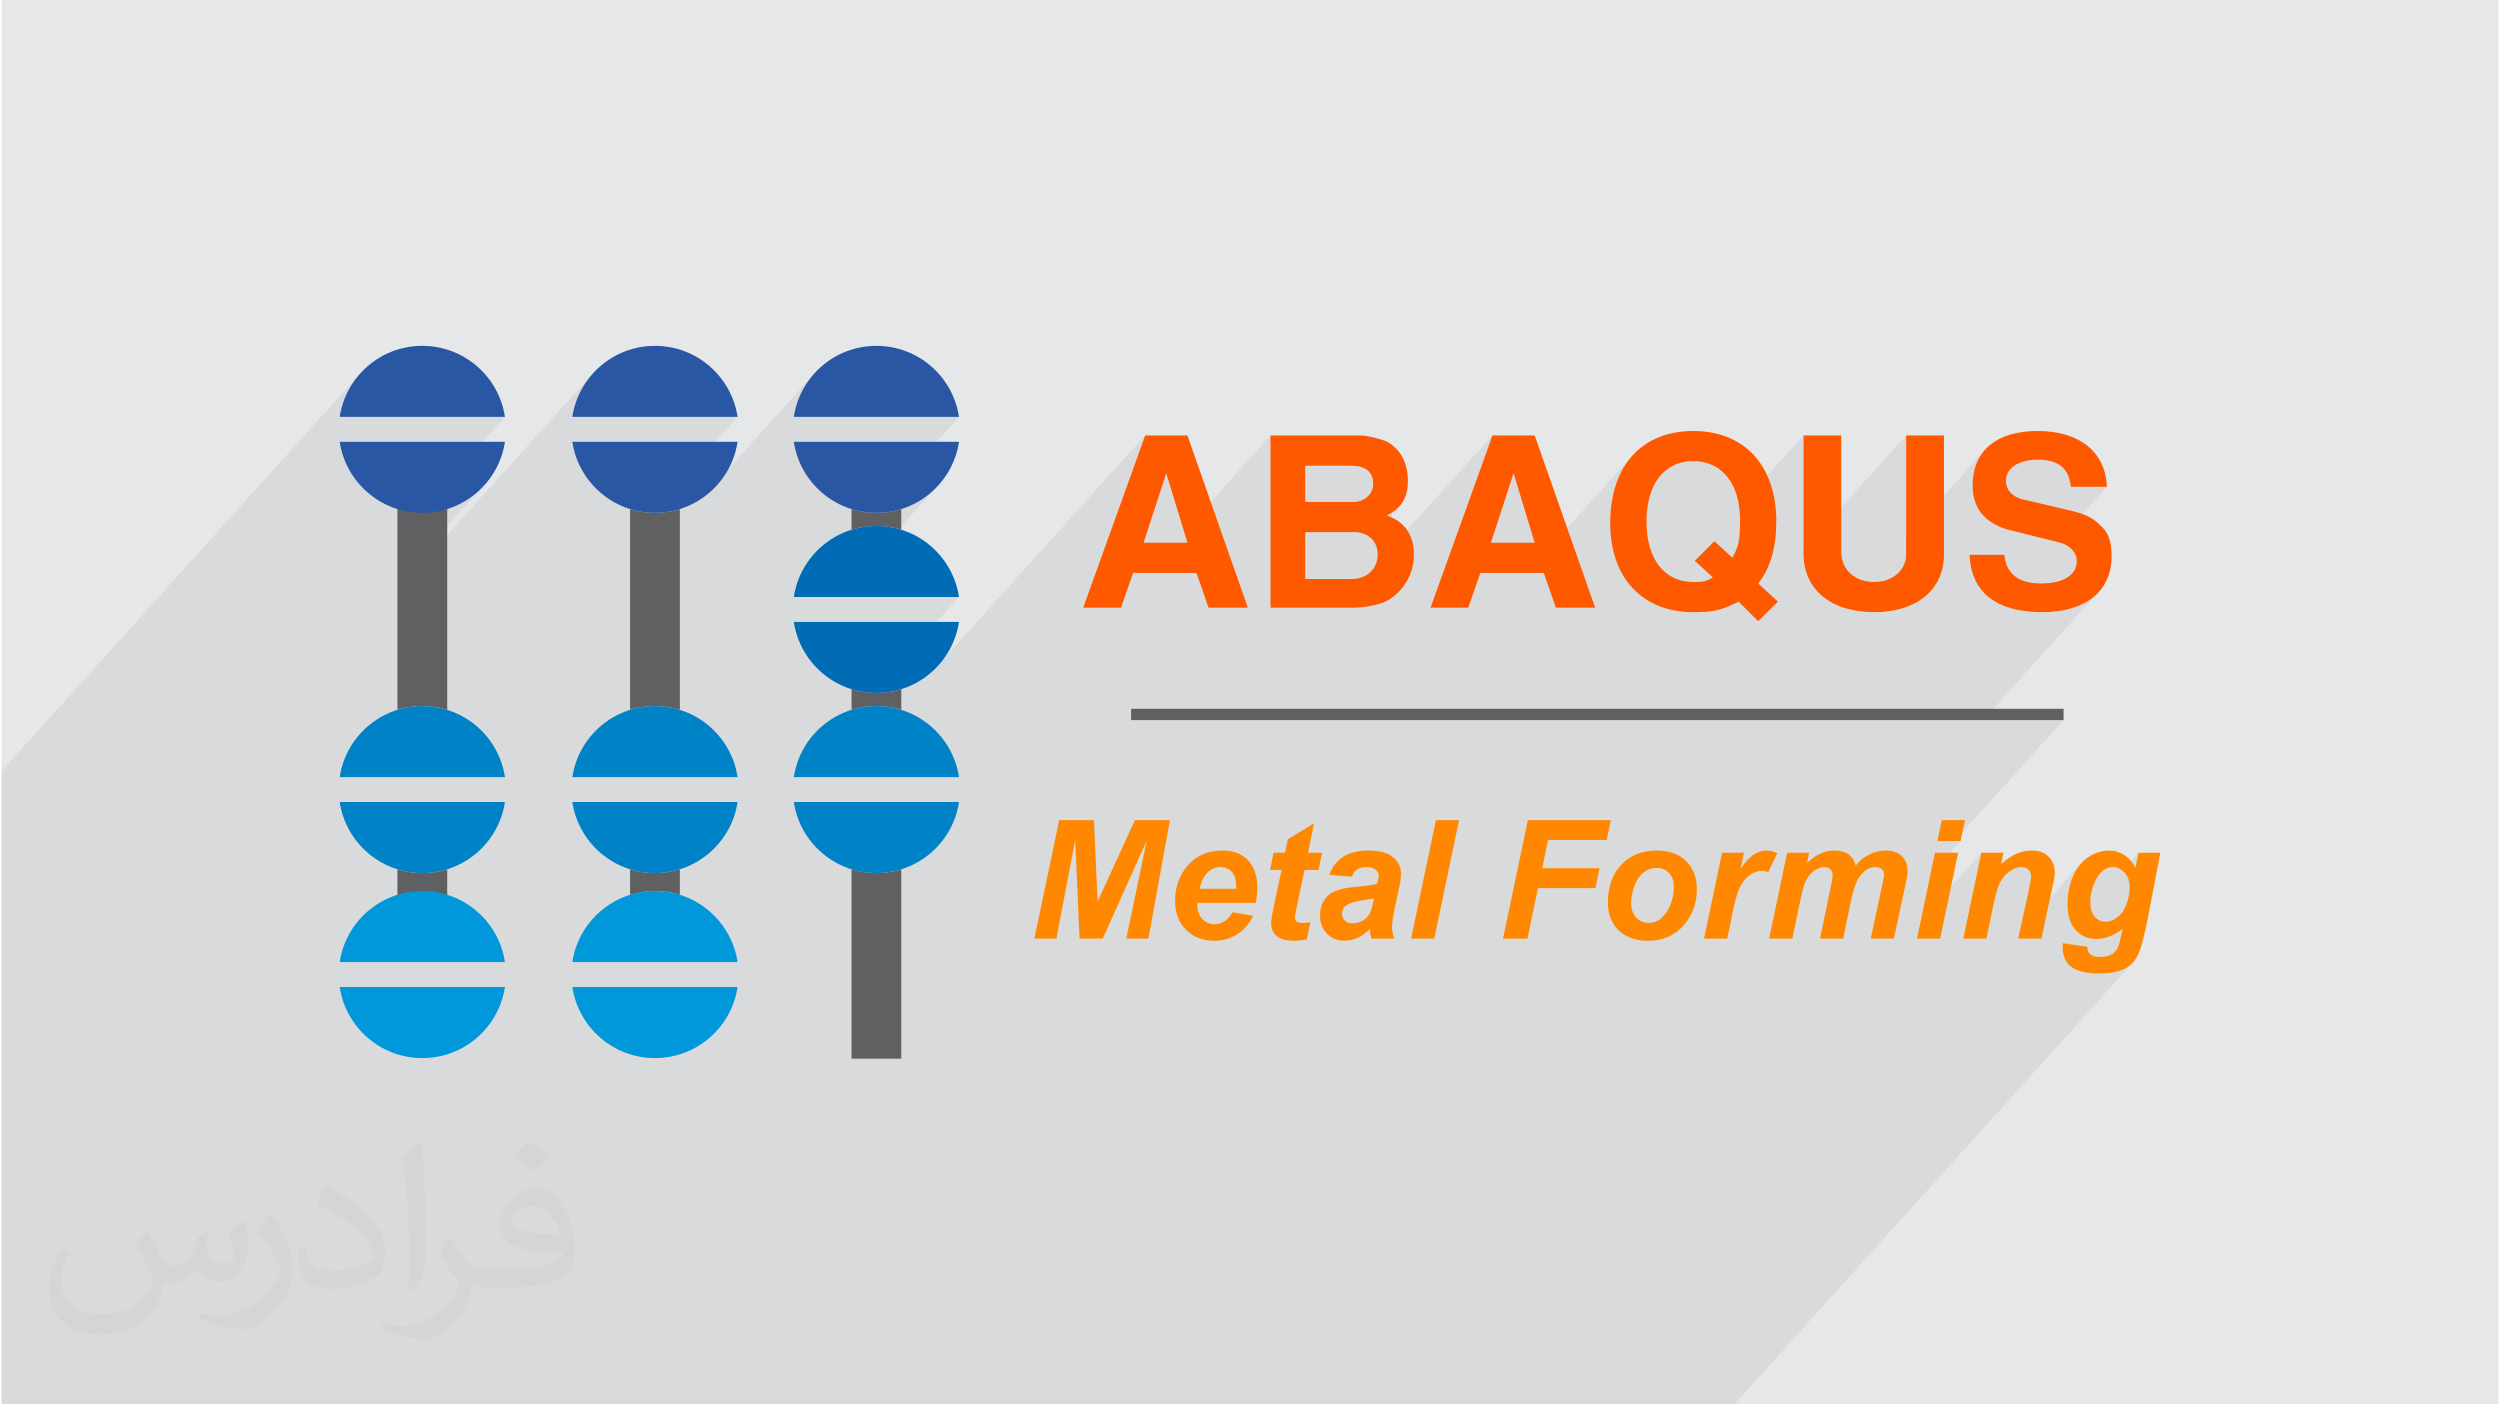 <?xml version="1.0" encoding="UTF-8"?>
<!DOCTYPE svg PUBLIC "-//W3C//DTD SVG 1.0//EN" "http://www.w3.org/TR/2001/REC-SVG-20010904/DTD/svg10.dtd">
<!-- Creator: CorelDRAW 2017 -->
<svg xmlns="http://www.w3.org/2000/svg" xml:space="preserve" width="356px" height="200px" version="1.0" shape-rendering="geometricPrecision" text-rendering="geometricPrecision" image-rendering="optimizeQuality" fill-rule="evenodd" clip-rule="evenodd"
viewBox="0 0 35600 20025"
 xmlns:xlink="http://www.w3.org/1999/xlink">
 <g id="Layer_x0020_1">
  <g id="_2005004731216">
   <path fill="#E6E7E8" d="M0 0l35600 0 0 20025 -35600 0 0 -20025z"/>
   <path fill="#373435" fill-opacity="0.078" d="M28243 6457l-1088 1205 0 -1453 -1463 1623 0 -1623 -918 1017 -33 -160 -57 -144 -77 -120 -96 -97 -114 -71 -131 -44 -146 -15 -146 15 -131 44 -114 72 -96 98 -689 763 -8 -109 5 -150 16 -141 26 -134 35 -125 45 -117 55 -108 63 -99 73 -89 -1511 1674 -272 0 388 -431 -301 -990 -823 912 522 -1451 0 0 -1673 1854 9 -17 21 -65 6 -71 -5 -69 -18 -63 -29 -55 -39 -47 -6 -5 417 -462 -52 52 -64 47 -74 42 -264 293 -6 -5 -59 -28 -68 -17 -77 -6 -257 0 488 -541 26 -44 17 -49 6 -55 -5 -60 -15 -53 -26 -44 -35 -36 -45 -29 -56 -20 -65 -12 -76 -4 -646 0 -495 549 0 -980 0 0 -1233 1367 -253 -828 -823 912 522 -1451 0 0 -3023 3351 -28 29 -168 122 -189 92 -205 57 -219 20 -52 -5 1230 -1363 -1689 0 866 -960 -35 -10 605 -670 -144 149 -168 122 -189 92 -205 57 -219 20 -52 -5 1230 -1363 -2355 0 50 -208 86 -192 116 -173 -1557 1727 -62 45 -189 92 -205 57 -219 20 -53 -5 1231 -1363 -2356 0 51 -208 85 -192 117 -173 -2747 3045 0 -126 1280 -1418 -144 149 -169 122 -188 92 -205 57 -219 20 -53 -5 1231 -1363 -2356 0 51 -208 85 -192 117 -173 -5074 5624 0 9030 24703 0 5682 -6298 -13 14 -15 14 -15 12 -16 12 -17 12 -17 10 -19 11 -19 9 -20 9 -21 7 -21 8 -23 6 -23 6 -24 5 -25 4 -25 4 -26 3 -26 3 -26 2 -28 1 -27 1 -29 0 -55 -1 276 -306 10 -13 10 -13 10 -15 9 -16 8 -18 5 -13 5 -16 6 -19 6 -23 7 -27 7 -29 7 -33 7 -36 12 -58 -45 34 -46 29 -46 24 -47 20 -47 16 -47 11 -47 7 -18 1 313 -347 17 -21 17 -22 15 -24 14 -26 13 -28 12 -30 10 -30 9 -30 8 -30 6 -29 5 -29 3 -29 3 -29 0 -29 -1 -32 -3 -30 -6 -29 -8 -27 -10 -25 -4 -8 115 -128 43 -216 -230 254 -6 -4 -20 -14 -20 -11 -21 -9 -22 -6 -23 -4 -24 -1 -22 1 -21 3 -21 6 -21 8 -20 9 -20 13 -19 14 -19 16 -18 19 -461 512 -2 -17 -2 -59 1 -54 4 -52 6 -51 9 -50 11 -49 13 -48 16 -47 19 -45 20 -44 23 -41 24 -38 27 -35 29 -33 -882 977 128 -589 7 -37 7 -33 6 -30 5 -25 3 -21 3 -17 2 -14 1 -9 -1 -16 -1 -15 -3 -14 -4 -14 -6 -12 -6 -11 -8 -11 -9 -10 -10 -9 -11 -7 -12 -6 -12 -6 -14 -4 -14 -3 -16 -2 -16 0 -19 1 -19 3 -20 5 -20 6 -20 9 -22 10 -21 13 -22 14 -22 16 -21 17 -19 19 -534 592 191 -910 -860 952 134 -641 430 -477 -88 0 1557 -1725 -1149 0 1684 -1866 -112 115 -142 91 -170 66 -196 41 -222 14 -65 -3 488 -541 40 -55 24 -63 8 -70 -4 -40 -11 -39 -20 -38 -26 -36 -34 -33 -41 -29 -47 -24 -53 -19 -42 -10 709 -787 -517 0 -14 -90 -26 -79 -40 -67 -51 -54 -66 -43 -78 -30 -92 -18 -106 -6 -100 6 -89 17 -77 27 -65 36 -52 44 -479 531 -28 -61 -27 -111 -9 -123 16 -176 47 -154 77 -133z"/>
   <g>
    <path fill="#606062" fill-rule="nonzero" d="M6354 7209l0 2911c-112,-35 -232,-53 -355,-53 -124,0 -243,18 -355,53l0 -2911 710 0zm0 5186l0 426 -710 0 0 -426c112,35 231,53 355,53 123,0 243,-18 355,-53z"/>
    <path fill="#0082C6" d="M5999 10067c597,0 1092,440 1178,1013l-2356 0c86,-573 580,-1013 1178,-1013zm1178 1368c-86,573 -581,1013 -1178,1013 -598,0 -1092,-440 -1178,-1013l2356 0z"/>
    <path fill="#2957A4" d="M5999 4931c597,0 1092,440 1178,1013l-2356 0c86,-573 580,-1013 1178,-1013zm1178 1368c-86,573 -581,1013 -1178,1013 -598,0 -1092,-440 -1178,-1013l2356 0z"/>
    <path fill="#0098DA" d="M5999 12704c597,0 1092,440 1178,1013l-2356 0c86,-573 580,-1013 1178,-1013zm1178 1368c-86,574 -581,1014 -1178,1014 -598,0 -1092,-440 -1178,-1014l2356 0z"/>
    <path fill="#606062" fill-rule="nonzero" d="M8961 12758l0 -363c112,35 232,53 355,53 124,0 243,-18 355,-53l0 363c-112,-35 -231,-54 -355,-54 -123,0 -243,19 -355,54zm0 -2638l0 -2861c112,35 232,53 355,53 124,0 243,-18 355,-53l0 2861c-112,-35 -231,-53 -355,-53 -123,0 -243,18 -355,53z"/>
    <path fill="#2957A4" d="M9316 4931c597,0 1092,440 1178,1013l-2356 0c86,-573 581,-1013 1178,-1013zm1178 1368c-86,573 -581,1013 -1178,1013 -597,0 -1092,-440 -1178,-1013l2356 0z"/>
    <path fill="#0082C6" d="M9316 10067c597,0 1092,440 1178,1013l-2356 0c86,-573 581,-1013 1178,-1013zm1178 1368c-86,573 -581,1013 -1178,1013 -597,0 -1092,-440 -1178,-1013l2356 0z"/>
    <path fill="#0098DA" d="M9316 12704c597,0 1092,440 1178,1013l-2356 0c86,-573 581,-1013 1178,-1013zm1178 1368c-86,574 -581,1014 -1178,1014 -597,0 -1092,-440 -1178,-1014l2356 0z"/>
    <path fill="#606062" fill-rule="nonzero" d="M12119 15094l0 -2699c112,35 231,53 354,53 124,0 243,-18 355,-53l0 2699 -709 0zm0 -4974l0 -293c112,34 231,53 354,53 124,0 243,-19 355,-53l0 293c-112,-35 -231,-53 -355,-53 -123,0 -242,18 -354,53zm0 -2568l0 -293c112,35 231,53 354,53 124,0 243,-18 355,-53l0 293c-112,-35 -231,-53 -355,-53 -123,0 -242,18 -354,53z"/>
    <path fill="#2957A4" d="M12473 4931c598,0 1092,440 1178,1013l-2355 0c85,-573 580,-1013 1177,-1013zm1178 1368c-86,573 -580,1013 -1178,1013 -597,0 -1092,-440 -1177,-1013l2355 0z"/>
    <path fill="#006CB5" d="M12473 7499c598,0 1092,440 1178,1013l-2355 0c85,-573 580,-1013 1177,-1013zm1178 1368c-86,573 -580,1013 -1178,1013 -597,0 -1092,-440 -1177,-1013l2355 0z"/>
    <path fill="#0082C6" d="M12473 10067c598,0 1092,440 1178,1013l-2355 0c85,-573 580,-1013 1177,-1013zm1178 1368c-86,573 -580,1013 -1178,1013 -597,0 -1092,-440 -1177,-1013l2355 0z"/>
    <path fill="#FF5900" d="M16305 6209l-883 2455 539 0 172 -495 904 0 172 495 560 0 -861 -2455 -603 0 0 0zm301 539l302 990 -625 0 323 -990 0 0z"/>
    <path fill="#FF5900" d="M18092 6209l0 2455 1163 0c193,0 409,-43 516,-108 215,-129 366,-366 366,-646 0,-280 -129,-473 -387,-560 215,-107 301,-258 301,-495 0,-258 -107,-452 -301,-560 -108,-43 -280,-86 -366,-86l-43 0 -1249 0 0 0zm495 948l0 -517 646 0c215,0 323,86 323,258 0,151 -129,259 -280,259l-43 0 -646 0 0 0zm0 1098l0 -668 689 0c215,0 344,129 344,323 0,194 -150,345 -366,345l-667 0 0 0z"/>
    <path fill="#FF5900" d="M21257 6209l-883 2455 538 0 172 -495 905 0 172 495 560 0 -862 -2455 -602 0 0 0zm301 539l301 990 -624 0 323 -990 0 0z"/>
    <path fill="#FF5900" d="M25046 8319c172,-215 258,-516 258,-882 0,-797 -452,-1292 -1184,-1292 -732,0 -1184,495 -1184,1313 0,775 452,1270 1184,1270 280,0 388,-21 646,-150l280 279 280 -279 -280 -259 0 0zm-646 -86c-108,65 -151,65 -280,65 -409,0 -667,-323 -667,-861 0,-539 258,-862 667,-862 409,0 667,323 667,840 0,302 -21,366 -107,538l-259 -236 -279 279 258 237 0 0z"/>
    <path fill="#FF5900" d="M25692 6209l0 1637 0 43c0,516 387,839 1011,839 603,0 991,-323 991,-818l0 -43 0 -1658 -539 0 0 1680 0 21c0,216 -193,388 -452,388 -279,0 -473,-172 -473,-431l0 -21 0 -1637 -538 0 0 0z"/>
    <path fill="#FF5900" d="M30019 6941c-22,-495 -388,-796 -990,-796 -582,0 -926,280 -926,775 0,344 194,560 560,646l689 172c150,43 236,151 236,258 0,194 -172,323 -516,323 -323,0 -495,-150 -517,-409l-495 0c21,539 387,818 1033,818 625,0 991,-301 991,-796 0,-216 -43,-345 -173,-452 -107,-108 -215,-151 -387,-194l-732 -172c-129,-43 -215,-130 -215,-259 0,-172 172,-301 452,-301 301,0 452,129 473,387l517 0 0 0z"/>
    <path fill="#FF8800" fill-rule="nonzero" d="M15701 13382l-331 0 -62 -1411 -268 1411 -314 0 354 -1689 495 0 52 1161 532 -1161 500 0 -308 1689 -315 0 293 -1401 -628 1401z"/>
    <path id="1" fill="#FF8800" fill-rule="nonzero" d="M17881 12873l-831 0c-1,13 -1,23 -1,30 0,82 24,148 70,199 47,50 105,75 172,75 111,0 197,-57 259,-170l295 50c-57,118 -135,207 -231,267 -97,59 -205,89 -325,89 -165,0 -299,-52 -402,-157 -104,-104 -155,-242 -155,-415 0,-167 46,-317 139,-448 127,-178 308,-266 543,-266 150,0 269,46 358,139 88,93 132,223 132,390 0,81 -8,152 -23,217zm-279 -201c1,-15 2,-26 2,-34 0,-91 -21,-160 -62,-206 -40,-46 -95,-69 -164,-69 -68,0 -130,26 -184,78 -54,52 -91,129 -110,231l518 0z"/>
    <path id="2" fill="#FF8800" fill-rule="nonzero" d="M18086 12403l50 -245 163 0 40 -192 374 -228 -86 420 200 0 -49 245 -201 0 -108 517c-19,93 -29,145 -29,158 0,26 8,46 24,60 16,14 45,21 87,21 14,0 51,-2 109,-8l-52 245c-57,11 -115,17 -175,17 -116,0 -200,-23 -253,-68 -53,-45 -79,-108 -79,-188 0,-38 15,-125 44,-260l105 -494 -164 0z"/>
    <path id="3" fill="#FF8800" fill-rule="nonzero" d="M19254 12500l-323 -27c37,-109 102,-193 194,-254 92,-61 213,-92 365,-92 158,0 274,32 350,95 75,64 113,141 113,233 0,37 -3,76 -10,118 -7,41 -30,151 -69,327 -32,147 -49,249 -49,308 0,52 10,110 28,174l-323 0c-12,-44 -20,-91 -23,-138 -48,54 -104,95 -167,125 -63,29 -127,44 -191,44 -101,0 -185,-33 -251,-100 -66,-67 -99,-153 -99,-258 0,-117 36,-211 109,-281 73,-71 203,-113 389,-128 158,-13 263,-29 316,-47 14,-47 21,-83 21,-111 0,-36 -14,-65 -43,-89 -28,-24 -70,-36 -127,-36 -59,0 -105,12 -140,36 -34,23 -57,57 -70,101zm315 309c-20,5 -46,10 -79,15 -166,20 -274,50 -325,89 -36,28 -54,66 -54,113 0,39 13,72 41,99 28,27 64,40 110,40 49,0 97,-12 141,-37 44,-24 77,-56 99,-94 22,-39 41,-99 58,-181l9 -44z"/>
    <path id="4" fill="#FF8800" fill-rule="nonzero" d="M20097 13382l354 -1689 330 0 -353 1689 -331 0z"/>
    <path id="5" fill="#FF8800" fill-rule="nonzero" d="M21408 13382l354 -1689 1183 0 -59 283 -836 0 -84 403 818 0 -59 284 -819 0 -150 719 -348 0z"/>
    <path id="6" fill="#FF8800" fill-rule="nonzero" d="M22902 12874c0,-228 63,-409 191,-544 128,-135 296,-203 504,-203 180,0 321,50 422,150 101,100 152,234 152,403 0,198 -63,371 -190,515 -126,146 -296,218 -508,218 -116,0 -218,-23 -307,-69 -89,-47 -155,-112 -199,-197 -43,-85 -65,-176 -65,-273zm941 -238c0,-79 -23,-142 -68,-190 -46,-47 -105,-71 -176,-71 -72,0 -135,22 -190,67 -55,44 -98,109 -129,193 -30,85 -46,164 -46,235 0,88 24,158 71,210 48,52 108,78 180,78 90,0 166,-39 227,-118 87,-110 131,-245 131,-404z"/>
    <path id="7" fill="#FF8800" fill-rule="nonzero" d="M24531 12158l311 0 -47 230c114,-174 237,-261 371,-261 47,0 98,12 152,36l-128 270c-30,-10 -62,-16 -96,-16 -57,0 -115,22 -174,65 -59,43 -105,101 -138,173 -33,72 -66,186 -98,343l-79 384 -331 0 257 -1224z"/>
    <path id="8" fill="#FF8800" fill-rule="nonzero" d="M25459 12158l313 0 -29 146c122,-118 250,-177 383,-177 93,0 164,19 214,57 50,39 82,92 96,160 42,-62 103,-113 182,-155 80,-41 162,-62 247,-62 98,0 175,27 229,80 55,53 82,123 82,211 0,42 -12,114 -35,218l-160 746 -330 0 159 -746c20,-94 30,-147 31,-160 0,-35 -10,-62 -31,-83 -21,-20 -52,-30 -93,-30 -83,0 -157,44 -222,131 -48,63 -89,174 -122,333l-116 555 -330 0 155 -742c17,-85 26,-141 26,-166 0,-32 -11,-59 -33,-80 -22,-21 -52,-31 -91,-31 -36,0 -73,11 -111,33 -39,21 -73,51 -101,89 -29,38 -54,86 -75,146 -9,28 -26,91 -47,188l-117 563 -331 0 257 -1224z"/>
    <path id="9" fill="#FF8800" fill-rule="nonzero" d="M27664 11693l330 0 -63 299 -330 0 63 -299zm-98 465l331 0 -257 1224 -330 0 256 -1224z"/>
    <path id="10" fill="#FF8800" fill-rule="nonzero" d="M28227 12158l315 0 -32 161c79,-70 153,-118 221,-148 69,-30 141,-44 217,-44 101,0 181,29 239,88 59,58 88,136 88,232 -1,43 -15,124 -43,243l-148 692 -331 0 151 -693c21,-104 33,-166 34,-186 0,-44 -13,-78 -38,-103 -25,-24 -60,-37 -105,-37 -49,0 -104,20 -163,61 -60,41 -107,95 -141,163 -26,47 -54,145 -87,293l-104 502 -330 0 257 -1224z"/>
    <path id="11" fill="#FF8800" fill-rule="nonzero" d="M29390 13448l349 51c0,35 6,62 18,80 11,18 30,33 55,46 26,13 61,19 105,19 74,0 134,-14 179,-42 33,-21 61,-56 82,-104 13,-30 30,-95 50,-196l12 -58c-120,95 -245,143 -373,143 -121,0 -219,-42 -295,-127 -77,-85 -116,-209 -116,-372 0,-144 26,-276 79,-396 52,-120 125,-211 220,-273 95,-61 191,-92 290,-92 81,0 155,22 223,65 67,44 119,104 157,182l43 -216 311 0 -195 1023c-36,164 -66,280 -90,350 -24,70 -52,125 -84,166 -31,42 -70,77 -118,104 -48,28 -105,48 -170,61 -65,12 -136,18 -212,18 -172,0 -303,-29 -391,-88 -88,-60 -133,-158 -133,-295 0,-15 1,-31 4,-49zm390 -594c0,94 20,165 62,214 42,49 94,74 157,74 59,0 116,-22 171,-67 56,-43 98,-106 128,-187 29,-81 44,-159 44,-235 0,-87 -24,-157 -72,-210 -48,-53 -104,-80 -168,-80 -59,0 -113,24 -163,70 -49,48 -90,120 -123,218 -24,76 -36,143 -36,203z"/>
    <path fill="#606062" fill-rule="nonzero" d="M16105 10106l13295 0 0 161 -13295 0 0 -161z"/>
   </g>
   <path fill="#373435" fill-opacity="0.031" d="M2082 17547c68,103 112,202 155,312 32,64 49,183 199,183 44,0 107,-14 163,-45 63,-33 111,-83 136,-159l60 -202 146 -72 10 10c-20,76 -25,149 -25,206 0,169 146,233 262,233 68,0 129,-33 129,-95 0,-80 -34,-216 -78,-338 68,-68 136,-136 214,-191l12 6c34,144 53,286 53,381 0,93 -41,196 -75,264 -70,132 -194,237 -344,237 -114,0 -241,-57 -328,-163l-5 0c-82,102 -208,194 -412,194l-63 0c-10,134 -39,229 -83,314 -121,237 -480,404 -818,404 -470,0 -706,-272 -706,-633 0,-223 73,-431 185,-578l92 38c-70,134 -116,261 -116,385 0,338 274,499 592,499 293,0 657,-187 723,-404 -25,-237 -114,-349 -250,-565 41,-72 94,-144 160,-221l12 0zm5421 -1274c99,62 196,136 291,220 -53,75 -119,143 -201,203 -95,-77 -190,-143 -287,-213 66,-74 131,-146 197,-210zm51 926c-160,0 -291,105 -291,183 0,167 320,219 703,217 -48,-196 -216,-400 -412,-400zm-359 895c208,0 390,-6 529,-41 155,-40 286,-118 286,-172 0,-14 0,-31 -5,-45 -87,8 -187,8 -274,8 -281,0 -498,-64 -582,-222 -22,-44 -37,-93 -37,-149 0,-153 66,-303 182,-406 97,-85 204,-138 313,-138 197,0 354,158 464,408 60,136 102,293 102,491 0,132 -37,243 -119,326 -153,148 -435,204 -867,204l-196 0 0 0 -51 0c-107,0 -184,-19 -245,-66l-10 0c3,25 5,49 5,72 0,97 -32,221 -97,320 -192,286 -400,410 -580,410 -182,0 -405,-70 -606,-161l36 -70c65,27 155,45 279,45 325,0 752,-313 805,-618 -12,-25 -33,-58 -65,-93 -95,-113 -155,-208 -211,-307 48,-95 92,-171 133,-240l17 -2c139,283 265,446 546,446l44 0 0 0 204 0zm-1408 299c24,-130 27,-276 27,-413l0 -202c0,-377 -49,-926 -88,-1282 68,-75 163,-161 238,-219l22 6c51,450 63,971 63,1452 0,126 -5,249 -17,340 -7,114 -73,200 -214,332l-31 -14zm-1449 -596c7,177 94,317 398,317 189,0 349,-49 526,-134 32,-14 49,-33 49,-49 0,-111 -85,-258 -228,-392 -139,-126 -323,-237 -495,-311 -59,-25 -78,-52 -78,-77 0,-51 68,-158 124,-235l19 -2c197,103 418,256 580,427 148,157 240,316 240,489 0,128 -38,249 -102,361 -215,109 -446,192 -674,192 -277,0 -466,-130 -466,-436 0,-33 0,-84 12,-150l95 0zm-501 -503l173 278c63,103 121,215 121,392l0 227c0,183 -117,379 -306,573 -148,132 -279,188 -400,188 -180,0 -386,-56 -624,-159l27 -70c75,20 162,37 269,37 342,-2 692,-252 852,-557 19,-35 27,-68 27,-91 0,-35 -20,-74 -34,-109 -88,-165 -185,-315 -292,-454 56,-88 112,-173 173,-257l14 2z"/>
  </g>
 </g>
</svg>
